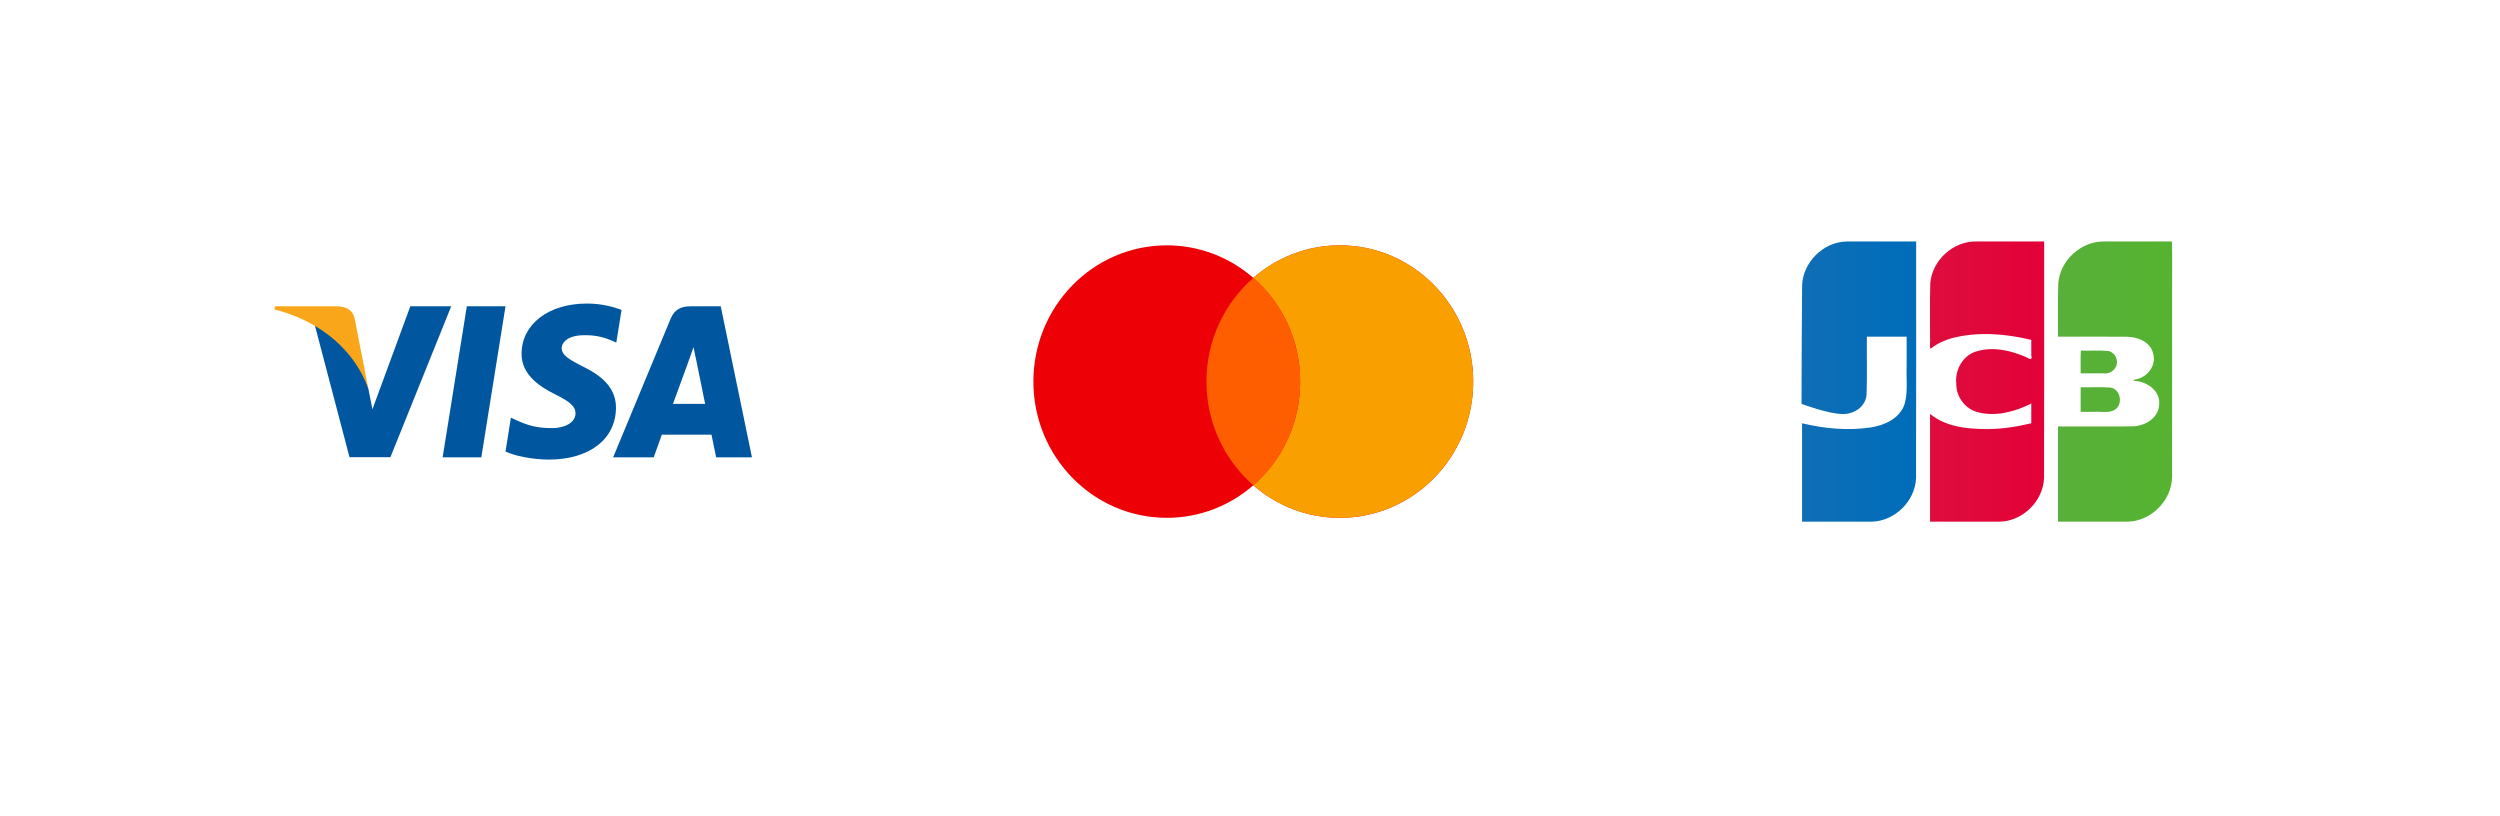 <svg width="380" height="124" viewBox="0 0 380 124" fill="none" xmlns="http://www.w3.org/2000/svg">
<g filter="url(#filter0_d_903_7445)">
<rect x="26" y="22" width="104" height="72" rx="6" fill="white"/>
</g>
<path d="M73.16 69.517H67.28L70.958 46.556H76.838L73.16 69.517Z" fill="#00579F"/>
<path d="M94.475 47.118C93.315 46.653 91.475 46.14 89.201 46.14C83.394 46.14 79.304 49.267 79.279 53.736C79.231 57.034 82.207 58.866 84.433 59.965C86.708 61.089 87.481 61.822 87.481 62.824C87.458 64.362 85.643 65.071 83.95 65.071C81.602 65.071 80.344 64.706 78.433 63.85L77.658 63.483L76.835 68.637C78.215 69.272 80.756 69.835 83.394 69.859C89.564 69.859 93.581 66.781 93.628 62.018C93.652 59.404 92.08 57.401 88.692 55.765C86.636 54.714 85.376 54.006 85.376 52.931C85.4 51.954 86.442 50.953 88.763 50.953C90.675 50.904 92.079 51.368 93.144 51.832L93.675 52.076L94.475 47.118Z" fill="#00579F"/>
<path d="M102.294 61.383C102.778 60.064 104.641 54.959 104.641 54.959C104.617 55.008 105.125 53.615 105.415 52.76L105.826 54.739C105.826 54.739 106.94 60.235 107.181 61.383C106.262 61.383 103.455 61.383 102.294 61.383ZM109.552 46.556H105.004C103.601 46.556 102.536 46.971 101.93 48.461L93.196 69.517H99.366C99.366 69.517 100.382 66.683 100.6 66.072C101.277 66.072 107.279 66.072 108.15 66.072C108.319 66.879 108.852 69.517 108.852 69.517H114.296L109.552 46.556Z" fill="#00579F"/>
<path d="M62.368 46.556L56.609 62.213L55.98 59.038C54.915 55.374 51.576 51.393 47.85 49.413L53.124 69.493H59.343L68.586 46.556H62.368Z" fill="#00579F"/>
<path d="M51.261 46.556H41.8L41.704 47.02C49.084 48.926 53.971 53.519 55.98 59.04L53.923 48.486C53.584 47.02 52.544 46.605 51.261 46.556Z" fill="#FAA61A"/>
<g filter="url(#filter1_d_903_7445)">
<rect x="138" y="22" width="104" height="72" rx="6" fill="white"/>
</g>
<path fill-rule="evenodd" clip-rule="evenodd" d="M190.505 73.762C186.964 76.847 182.371 78.709 177.353 78.709C166.154 78.709 157.076 69.437 157.076 58C157.076 46.563 166.154 37.291 177.353 37.291C182.371 37.291 186.964 39.153 190.505 42.238C194.045 39.153 198.638 37.291 203.657 37.291C214.855 37.291 223.933 46.563 223.933 58C223.933 69.437 214.855 78.709 203.657 78.709C198.638 78.709 194.045 76.847 190.505 73.762Z" fill="#ED0006"/>
<path fill-rule="evenodd" clip-rule="evenodd" d="M190.505 73.762C194.864 69.963 197.629 64.311 197.629 58C197.629 51.688 194.864 46.036 190.505 42.238C194.045 39.153 198.638 37.291 203.657 37.291C214.855 37.291 223.933 46.563 223.933 58C223.933 69.437 214.855 78.709 203.657 78.709C198.638 78.709 194.045 76.847 190.505 73.762Z" fill="#F9A000"/>
<path fill-rule="evenodd" clip-rule="evenodd" d="M190.505 42.238C194.865 46.037 197.629 51.689 197.629 58C197.629 64.311 194.865 69.963 190.505 73.762C186.145 69.963 183.381 64.311 183.381 58C183.381 51.689 186.145 46.037 190.505 42.238Z" fill="#FF5E00"/>
<g filter="url(#filter2_d_903_7445)">
<rect x="250" y="22" width="104" height="72" rx="6" fill="white"/>
</g>
<path d="M316.258 58.862C317.784 58.895 319.319 58.794 320.839 58.915C322.379 59.205 322.75 61.558 321.382 62.328C320.449 62.836 319.34 62.517 318.328 62.607H316.258V58.862ZM321.722 54.623C322.061 55.831 320.907 56.916 319.754 56.75H316.258C316.282 55.61 316.21 54.373 316.293 53.294C317.694 53.333 319.108 53.212 320.5 53.357C321.099 53.509 321.599 54.005 321.722 54.623ZM330.137 36.701C330.202 39.009 330.146 41.439 330.165 43.794C330.161 53.367 330.174 62.94 330.157 72.514C330.096 76.102 326.947 79.22 323.418 79.291C319.885 79.306 316.352 79.294 312.819 79.298V64.825C316.668 64.805 320.52 64.865 324.367 64.794C326.153 64.681 328.108 63.492 328.191 61.509C328.401 59.517 326.541 58.139 324.775 57.922C324.096 57.904 324.116 57.722 324.775 57.642C326.459 57.275 327.782 55.515 327.286 53.752C326.864 51.898 324.835 51.181 323.147 51.185C319.705 51.161 316.262 51.181 312.82 51.174C312.842 48.472 312.773 45.768 312.857 43.068C313.129 39.545 316.358 36.639 319.838 36.702C323.271 36.702 326.704 36.702 330.137 36.702V36.701Z" fill="url(#paint0_linear_903_7445)"/>
<path d="M273.922 43.433C274.01 39.85 277.173 36.758 280.697 36.706C284.217 36.695 287.737 36.705 291.256 36.701C291.247 48.687 291.275 60.673 291.242 72.658C291.106 76.197 287.978 79.23 284.492 79.292C280.966 79.305 277.439 79.294 273.913 79.298V64.337C277.338 65.154 280.93 65.501 284.424 64.96C286.513 64.62 288.798 63.585 289.505 61.397C290.026 59.525 289.733 57.556 289.81 55.635V51.175H283.763C283.736 54.125 283.818 57.08 283.719 60.027C283.556 61.838 281.78 62.988 280.088 62.927C277.989 62.949 273.832 61.392 273.832 61.392C273.821 55.864 273.892 48.942 273.922 43.433V43.433Z" fill="url(#paint1_linear_903_7445)"/>
<path d="M293.511 52.974C293.193 53.042 293.447 51.879 293.366 51.438C293.388 48.649 293.321 45.857 293.403 43.07C293.675 39.532 296.929 36.619 300.422 36.702H310.71C310.701 48.687 310.729 60.674 310.696 72.658C310.56 76.197 307.432 79.23 303.945 79.293C300.419 79.306 296.892 79.295 293.366 79.298V62.907C295.774 64.902 299.048 65.212 302.048 65.218C304.31 65.217 306.559 64.865 308.756 64.338V61.335C306.28 62.581 303.37 63.372 300.626 62.656C298.712 62.175 297.322 60.307 297.353 58.313C297.131 56.239 298.335 54.049 300.354 53.432C302.861 52.64 305.593 53.246 307.943 54.276C308.446 54.542 308.957 54.872 308.756 54.022V51.662C304.826 50.718 300.644 50.371 296.696 51.398C295.553 51.723 294.44 52.217 293.511 52.974V52.974Z" fill="url(#paint2_linear_903_7445)"/>
<defs>
<filter id="filter0_d_903_7445" x="0" y="0" width="156" height="124" filterUnits="userSpaceOnUse" color-interpolation-filters="sRGB">
<feFlood flood-opacity="0" result="BackgroundImageFix"/>
<feColorMatrix in="SourceAlpha" type="matrix" values="0 0 0 0 0 0 0 0 0 0 0 0 0 0 0 0 0 0 127 0" result="hardAlpha"/>
<feOffset dy="4"/>
<feGaussianBlur stdDeviation="13"/>
<feComposite in2="hardAlpha" operator="out"/>
<feColorMatrix type="matrix" values="0 0 0 0 0 0 0 0 0 0 0 0 0 0 0 0 0 0 0.06 0"/>
<feBlend mode="normal" in2="BackgroundImageFix" result="effect1_dropShadow_903_7445"/>
<feBlend mode="normal" in="SourceGraphic" in2="effect1_dropShadow_903_7445" result="shape"/>
</filter>
<filter id="filter1_d_903_7445" x="112" y="0" width="156" height="124" filterUnits="userSpaceOnUse" color-interpolation-filters="sRGB">
<feFlood flood-opacity="0" result="BackgroundImageFix"/>
<feColorMatrix in="SourceAlpha" type="matrix" values="0 0 0 0 0 0 0 0 0 0 0 0 0 0 0 0 0 0 127 0" result="hardAlpha"/>
<feOffset dy="4"/>
<feGaussianBlur stdDeviation="13"/>
<feComposite in2="hardAlpha" operator="out"/>
<feColorMatrix type="matrix" values="0 0 0 0 0 0 0 0 0 0 0 0 0 0 0 0 0 0 0.06 0"/>
<feBlend mode="normal" in2="BackgroundImageFix" result="effect1_dropShadow_903_7445"/>
<feBlend mode="normal" in="SourceGraphic" in2="effect1_dropShadow_903_7445" result="shape"/>
</filter>
<filter id="filter2_d_903_7445" x="224" y="0" width="156" height="124" filterUnits="userSpaceOnUse" color-interpolation-filters="sRGB">
<feFlood flood-opacity="0" result="BackgroundImageFix"/>
<feColorMatrix in="SourceAlpha" type="matrix" values="0 0 0 0 0 0 0 0 0 0 0 0 0 0 0 0 0 0 127 0" result="hardAlpha"/>
<feOffset dy="4"/>
<feGaussianBlur stdDeviation="13"/>
<feComposite in2="hardAlpha" operator="out"/>
<feColorMatrix type="matrix" values="0 0 0 0 0 0 0 0 0 0 0 0 0 0 0 0 0 0 0.06 0"/>
<feBlend mode="normal" in2="BackgroundImageFix" result="effect1_dropShadow_903_7445"/>
<feBlend mode="normal" in="SourceGraphic" in2="effect1_dropShadow_903_7445" result="shape"/>
</filter>
<linearGradient id="paint0_linear_903_7445" x1="312.701" y1="57.089" x2="330.056" y2="57.089" gradientUnits="userSpaceOnUse">
<stop stop-color="#58B03A"/>
<stop offset="1" stop-color="#55B330"/>
</linearGradient>
<linearGradient id="paint1_linear_903_7445" x1="273.544" y1="58.407" x2="290.972" y2="58.407" gradientUnits="userSpaceOnUse">
<stop stop-color="#0F6EB6"/>
<stop offset="1" stop-color="#006DBA"/>
</linearGradient>
<linearGradient id="paint2_linear_903_7445" x1="293.341" y1="57.502" x2="310.707" y2="57.502" gradientUnits="userSpaceOnUse">
<stop stop-color="#DE0D3D"/>
<stop offset="1" stop-color="#E30138"/>
</linearGradient>
</defs>
</svg>
